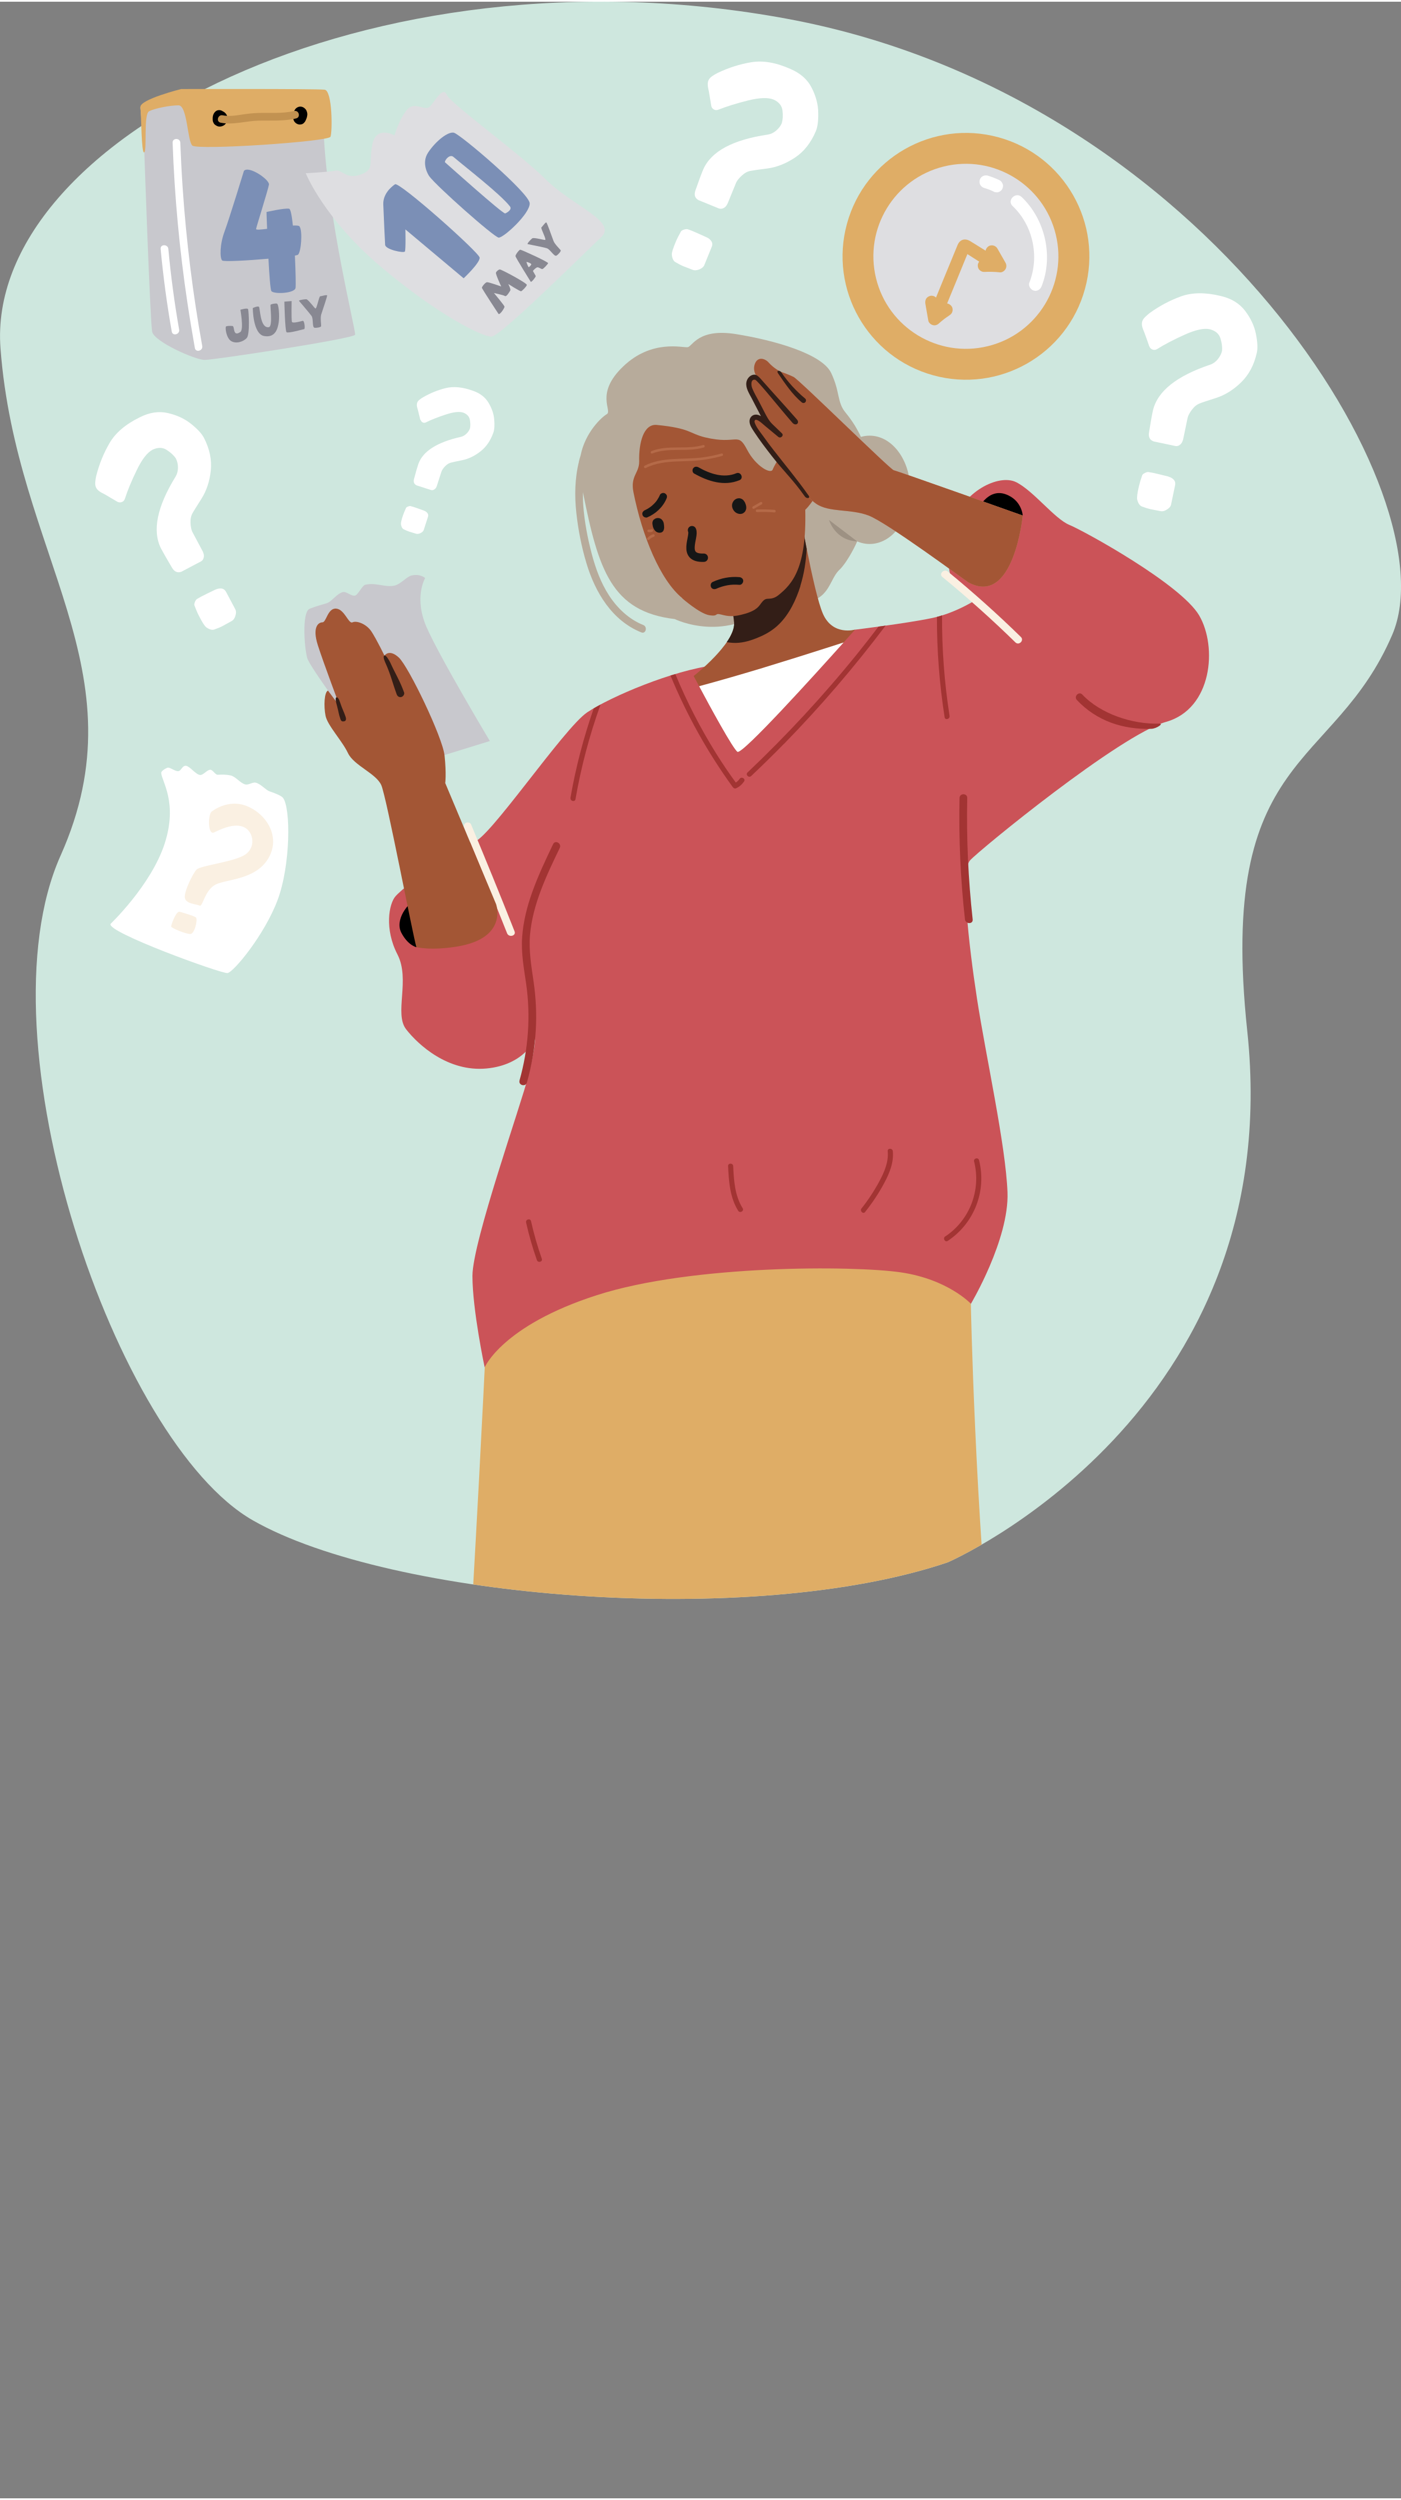 <?xml version="1.0" encoding="UTF-8"?><svg xmlns="http://www.w3.org/2000/svg" xmlns:xlink="http://www.w3.org/1999/xlink" id="Page_10682f591b6a0b9" data-name="Page 10" viewBox="0 0 167.37 298.25" aria-hidden="true" width="167px" height="298px">
  <rect x="0" y="0" width="167.37" height="298.25" fill="#808080" stroke="none"/>
  <defs><linearGradient class="cerosgradient" data-cerosgradient="true" id="CerosGradient_id0a3861f1e" gradientUnits="userSpaceOnUse" x1="50%" y1="100%" x2="50%" y2="0%"><stop offset="0%" stop-color="#d1d1d1"/><stop offset="100%" stop-color="#d1d1d1"/></linearGradient><linearGradient/>
    <style>
      .cls-1-682f591b6a0b9, .cls-2-682f591b6a0b9{
        fill: none;
      }

      .cls-3-682f591b6a0b9{
        fill: #323232;
      }

      .cls-4-682f591b6a0b9{
        fill: #9d9183;
      }

      .cls-5-682f591b6a0b9{
        fill: #cb805e;
        opacity: .46;
      }

      .cls-6-682f591b6a0b9{
        fill: #c29251;
      }

      .cls-7-682f591b6a0b9{
        fill: #dfad66;
      }

      .cls-8-682f591b6a0b9{
        fill: #888892;
      }

      .cls-9-682f591b6a0b9{
        fill: #7b8fb6;
      }

      .cls-10-682f591b6a0b9{
        fill: #a35635;
      }

      .cls-2-682f591b6a0b9{
        stroke: #161616;
        stroke-linecap: round;
        stroke-linejoin: round;
      }

      .cls-11-682f591b6a0b9{
        fill: #faf0e2;
      }

      .cls-12-682f591b6a0b9{
        fill: #c8c8cd;
      }

      .cls-13-682f591b6a0b9{
        fill: #ce8c74;
      }

      .cls-14-682f591b6a0b9{
        fill: #b7ab9b;
      }

      .cls-15-682f591b6a0b9{
        fill: #fff;
      }

      .cls-16-682f591b6a0b9{
        fill: #7f7981;
      }

      .cls-17-682f591b6a0b9{
        fill: #331e17;
      }

      .cls-18-682f591b6a0b9{
        fill: #cee7de;
      }

      .cls-19-682f591b6a0b9{
        clip-path: url(#clippath682f591b6a0b9);
      }

      .cls-20-682f591b6a0b9{
        fill: #161616;
      }

      .cls-21-682f591b6a0b9{
        fill: #a23433;
      }

      .cls-22-682f591b6a0b9{
        fill: #cb5358;
      }

      .cls-23-682f591b6a0b9{
        fill: #dedee1;
      }
    </style>
    <clipPath id="clippath682f591b6a0b9">
      <path class="cls-1-682f591b6a0b9" d="M113.26,186.42s40.62-17.62,35.74-63.5c-3.57-33.55,10.3-30.91,17.33-47.31,7.03-16.39-22.01-64.17-72.13-73.54C44.08-7.29-1.82,16.6.06,41.42c1.87,24.82,17.02,38.56,7.18,60.58-9.84,22.01,6.57,70.06,22.97,79.42,16.39,9.37,59.64,12.96,83.06,5Z"/>
    </clipPath>
  </defs>
  <g>
    <path class="cls-8-682f591b6a0b9" d="M35.73,35.75s1.24,1.44,1.49,1.79c.24.35.05,1.37.36,1.41.31.03.75-.07.78-.18.03-.1-.12-1.03.02-1.43.21-.61.7-2.1.7-2.24s-.69.09-.83.09-.4,1.48-.56,1.46c-.12-.02-.87-1.11-1.11-1.11s-.95.11-.85.21Z"/>
    <path class="cls-18-682f591b6a0b9" d="M113.26,186.42s40.62-17.62,35.74-63.5c-3.57-33.55,10.3-30.91,17.33-47.31,7.03-16.39-22.01-64.17-72.13-73.54C44.08-7.29-1.82,16.6.06,41.42c1.87,24.82,17.02,38.56,7.18,60.58-9.84,22.01,6.57,70.06,22.97,79.42,16.39,9.37,59.64,12.96,83.06,5Z"/>
    <g>
      <path class="cls-12-682f591b6a0b9" d="M17.24,18s.7,20.26.94,21.43,5.11,3.36,6.28,3.36,17.84-2.54,17.96-3.01c.12-.47-3.28-13.82-3.75-24.12,0,0-15.46-3.86-17.68-3.86s-4.22.82-4.22.82l.47,5.39Z"/>
      <path class="cls-7-682f591b6a0b9" d="M21.69,10.43s16.15-.04,17.09.08.94,5.04.7,5.62c-.23.59-15.93,1.64-16.51,1.05-.59-.59-.59-4.8-1.64-4.8s-2.81.35-3.51.7c-.7.35-.23,4.68-.59,4.92-.35.23-.34-4.45-.46-5.39-.12-.94,4.92-2.19,4.92-2.19Z"/>
      <path class="cls-15-682f591b6a0b9" d="M24.16,41.13c-1.13-6.25-1.91-12.56-2.34-18.9-.12-1.79-.21-3.59-.28-5.39-.02-.59-.94-.59-.92,0,.23,6.4.82,12.79,1.77,19.13.27,1.8.57,3.6.89,5.4.1.58.99.33.88-.24Z"/>
      <path class="cls-15-682f591b6a0b9" d="M21.4,39.17c-.56-3.19-.99-6.41-1.29-9.64-.05-.58-.97-.59-.92,0,.31,3.31.75,6.61,1.33,9.88.1.58.99.33.88-.24Z"/>
      <path d="M27.18,13.96c.02-.33-.19-.67-.49-.83-.02-.01-.04-.02-.06-.03-.13-.09-.28-.15-.43-.15-.37-.02-.64.28-.74.61-.03.09-.04.19-.05.29,0,.02,0,.03,0,.05,0,.02,0,.03,0,.05,0,.05,0,.11,0,.16,0,.09.02.18.05.26.05.12.1.22.2.31.06.05.13.09.2.13.06.03.11.06.18.08.3.08.66-.03.87-.26.05-.05.1-.12.13-.18.02-.03.03-.06.04-.09.06-.12.09-.25.1-.39Z"/>
      <path d="M36.62,13.03c-.12-.28-.44-.51-.75-.5-.19,0-.36.08-.5.2-.11.1-.18.23-.23.36-.02.04-.03.09-.04.14,0,.02-.02.04-.02.06-.07.32-.11.65.04.95.14.26.45.46.75.43.12-.01.21-.03.31-.09.1-.06.17-.14.24-.23.08-.11.13-.25.18-.37.06-.14.09-.29.11-.44.02-.18-.02-.34-.09-.5Z"/>
      <path class="cls-6-682f591b6a0b9" d="M35.14,13.05c-1.41.34-2.86.2-4.3.24-.71.02-1.4.11-2.11.22-.7.11-1.42.2-2.13.06-.58-.12-.82.77-.24.88,1.49.3,2.98-.2,4.48-.24,1.52-.04,3.05.09,4.54-.27.57-.14.33-1.02-.24-.88Z"/>
      <path class="cls-9-682f591b6a0b9" d="M35.8,26.85c-.09-.11-.39-.13-.81-.11-.12-1.15-.27-1.98-.45-2.01-.58-.1-2.7.39-2.7.39,0,.08.02.9.07,2.01-.76.1-1.32.15-1.32.02s1.45-4.73,1.54-5.3c.1-.58-2.41-2.31-2.99-1.64,0,0-1.74,5.69-2.31,7.23-.58,1.54-.58,3.18-.29,3.47.17.17,3.06.01,5.53-.21.1,1.95.23,3.7.35,3.87.29.39,2.8.29,2.89-.39.04-.28.01-1.98-.08-3.85.19-.04.32-.07.36-.1.39-.29.58-2.89.19-3.38Z"/>
      <path class="cls-8-682f591b6a0b9" d="M28.72,36.8s.42,2.35,0,2.65c-.94.66-.66-.68-.94-.71s-.63-.02-.77.05c-.14.07,0,1.36.59,1.74.59.38,1.48.09,1.88-.36.4-.45.23-3.22.16-3.43s-.92.06-.92.06Z"/>
      <path class="cls-8-682f591b6a0b9" d="M30.2,36.6s0,3.1,1.36,3.34c1.36.24,1.64-.94,1.74-1.67s.01-2.17-.23-2.21c-.24-.03-.64.06-.74.13-.1.07.3,2.61-.22,2.69-1.05.16-1.03-2.29-1.17-2.43-.14-.14-.73.14-.73.14Z"/>
      <path class="cls-8-682f591b6a0b9" d="M33.97,35.84s.08,3.47.26,3.64,1.98-.35,2.11-.37c.13-.02.04-1.04-.18-.99-.22.06-1.24.35-1.29.11-.07-.38-.03-2.47-.03-2.47l-.87.07Z"/>
      <path class="cls-8-682f591b6a0b9" d="M35.73,35.75s1.24,1.44,1.49,1.79c.24.35.05,1.37.36,1.41.31.03.75-.07.78-.18.03-.1-.12-1.03.02-1.43.21-.61.7-2.1.7-2.24s-.69.09-.83.09-.4,1.48-.56,1.46c-.12-.02-.87-1.11-1.11-1.11s-.95.11-.85.21Z"/>
    </g>
    <path class="cls-15-682f591b6a0b9" d="M84.97,12.42l-.18-1.07c-.08-.52-.15-.86-.19-1.03-.08-.37-.07-.68.04-.93.08-.18.22-.34.43-.49.21-.15.44-.28.66-.39,1.29-.62,2.63-1.05,4.02-1.28,1.39-.23,2.95.03,4.67.8,1.2.51,2.05,1.26,2.55,2.26.51,1,.77,1.99.78,2.97.02.98-.08,1.73-.3,2.24-.59,1.37-1.41,2.42-2.49,3.13s-2.16,1.14-3.28,1.29c-1.11.14-1.79.24-2.02.29-.36.06-.71.25-1.05.57-.35.32-.57.6-.68.86l-.91,2.23c-.13.37-.3.62-.52.75-.22.13-.43.15-.64.07l-2.42-.99c-.44-.25-.55-.64-.35-1.19.43-1.23.74-2.06.93-2.49.95-2.15,3.52-3.53,7.72-4.15.36-.06.69-.22.99-.48.31-.26.53-.56.67-.89.12-.43.15-.93.08-1.5-.07-.57-.42-1.01-1.04-1.3-.66-.28-1.69-.25-3.09.1-1.4.35-2.57.72-3.51,1.09-.18.07-.35.08-.5.01-.2-.09-.33-.25-.38-.48ZM84.43,28.15c.23.1.41.25.55.46.14.21.15.44.04.69l-.89,2.19c-.09.2-.29.37-.59.49-.31.12-.58.14-.81.04l-1.12-.43c-.28-.12-.59-.28-.92-.48-.24-.13-.39-.44-.43-.9-.02-.25.15-.76.48-1.55.15-.36.35-.75.6-1.19.04-.1.17-.18.38-.25.21-.06.36-.07.46-.03.29.09.7.26,1.23.5.53.24.87.39,1.02.46Z"/>
    <path class="cls-15-682f591b6a0b9" d="M50.22,49.97l-.18-.72c-.08-.35-.14-.58-.18-.7-.08-.25-.08-.46-.02-.64.04-.13.13-.25.27-.36.14-.11.28-.21.44-.3.85-.49,1.75-.86,2.69-1.09.94-.23,2.02-.13,3.24.31.85.29,1.47.76,1.87,1.42.4.66.63,1.33.69,2,.06.67.03,1.19-.09,1.55-.33.97-.85,1.73-1.55,2.28-.7.55-1.43.9-2.18,1.05-.76.15-1.21.25-1.37.3-.24.06-.47.21-.69.44-.22.24-.36.44-.42.62l-.51,1.58c-.07.26-.17.44-.32.54-.15.1-.29.13-.43.08l-1.71-.55c-.31-.15-.41-.41-.3-.8.23-.86.4-1.45.51-1.76.54-1.52,2.24-2.6,5.09-3.24.24-.06.46-.18.66-.38.2-.19.34-.41.42-.64.06-.3.05-.65-.02-1.03-.08-.39-.34-.67-.78-.84-.47-.16-1.17-.08-2.11.23-.94.31-1.73.62-2.35.93-.12.06-.24.07-.34.03-.14-.05-.24-.15-.29-.31ZM50.66,60.8c.16.06.3.15.4.29.1.14.13.29.06.47l-.5,1.55c-.05.14-.18.27-.38.37-.21.1-.39.12-.55.07l-.79-.24c-.2-.07-.42-.16-.66-.28-.17-.08-.29-.28-.34-.6-.02-.17.06-.53.25-1.09.09-.25.2-.53.35-.85.02-.07.11-.13.25-.19.14-.05.24-.07.32-.04.2.05.49.14.87.28.38.14.62.23.72.26Z"/>
    <path class="cls-15-682f591b6a0b9" d="M14.01,59.73l-.93-.55c-.45-.27-.75-.44-.91-.51-.34-.17-.57-.38-.69-.63-.09-.17-.12-.39-.1-.65.02-.26.06-.51.12-.76.35-1.39.88-2.69,1.59-3.91.71-1.22,1.91-2.24,3.6-3.07,1.16-.59,2.28-.76,3.37-.51,1.09.25,2.02.69,2.78,1.3.77.62,1.27,1.17,1.53,1.67.68,1.33.95,2.64.81,3.92s-.51,2.39-1.11,3.34c-.6.95-.96,1.52-1.07,1.73-.18.31-.26.7-.24,1.17.02.47.1.83.22,1.07l1.13,2.12c.2.33.28.63.24.88-.04.25-.16.43-.36.53l-2.31,1.22c-.47.18-.85.01-1.14-.49-.66-1.12-1.1-1.89-1.32-2.31-1.04-2.11-.46-4.97,1.77-8.58.18-.31.27-.67.27-1.07,0-.4-.09-.76-.25-1.08-.25-.37-.62-.71-1.1-1.02-.48-.31-1.04-.32-1.67-.03-.64.33-1.27,1.14-1.9,2.44-.63,1.3-1.1,2.43-1.41,3.4-.06.19-.16.32-.31.39-.2.1-.4.1-.61-.01ZM25.75,70.23c.22-.11.46-.15.7-.13.25.03.43.17.56.41l1.11,2.09c.1.2.1.45,0,.77-.1.32-.26.53-.49.64l-1.05.58c-.27.14-.59.27-.96.4-.26.1-.58.02-.97-.25-.2-.15-.49-.6-.88-1.37-.18-.34-.35-.75-.53-1.22-.05-.1-.03-.25.05-.45.08-.2.18-.32.28-.37.26-.16.65-.37,1.17-.62.52-.25.86-.42,1.01-.49Z"/>
    <path class="cls-15-682f591b6a0b9" d="M137.3,41.17l-.36-1.02c-.17-.49-.3-.82-.37-.98-.15-.35-.19-.65-.13-.92.04-.19.16-.38.34-.56.18-.18.38-.35.58-.51,1.16-.84,2.4-1.5,3.73-1.98,1.33-.48,2.91-.49,4.73-.05,1.27.29,2.24.88,2.92,1.77.68.89,1.11,1.82,1.3,2.78.19.97.23,1.72.1,2.26-.33,1.46-.96,2.63-1.89,3.53-.93.9-1.92,1.51-2.99,1.85-1.07.34-1.71.55-1.93.65-.34.12-.65.37-.93.74-.28.38-.46.7-.52.97l-.49,2.36c-.06.38-.19.66-.38.83-.19.17-.4.23-.62.18l-2.56-.54c-.47-.16-.66-.53-.56-1.1.21-1.29.36-2.16.47-2.62.55-2.29,2.83-4.11,6.86-5.46.34-.12.64-.34.89-.65.25-.31.42-.64.5-.99.04-.44-.02-.94-.19-1.49-.17-.55-.59-.91-1.26-1.09-.7-.16-1.71.06-3.02.65-1.31.59-2.4,1.16-3.26,1.7-.17.1-.33.14-.49.1-.22-.05-.37-.18-.46-.4ZM139.59,56.74c.24.06.45.17.62.35.17.18.23.41.17.68l-.48,2.31c-.05.22-.21.41-.5.59-.28.18-.54.24-.79.18l-1.18-.23c-.3-.07-.63-.17-.99-.31-.26-.09-.46-.36-.58-.81-.06-.24,0-.78.2-1.61.09-.38.21-.8.38-1.28.02-.11.13-.21.33-.31.19-.1.34-.13.45-.11.3.04.74.13,1.3.27.56.14.93.23,1.09.27Z"/>
    <path class="cls-1-682f591b6a0b9" d="M148.15,68.19l-.69-.4c-.33-.2-.55-.32-.67-.38-.25-.13-.42-.28-.51-.46-.06-.13-.09-.29-.07-.48.02-.19.05-.38.09-.56.26-1.02.65-1.98,1.17-2.88.53-.9,1.41-1.65,2.65-2.26.85-.43,1.68-.56,2.48-.38.8.19,1.49.51,2.05.96.56.46.94.86,1.12,1.23.5.98.7,1.94.6,2.88-.1.94-.37,1.76-.82,2.46-.45.7-.71,1.12-.79,1.28-.13.23-.19.52-.18.86.02.35.07.61.16.79l.83,1.56c.15.25.21.46.18.65-.03.19-.12.32-.26.39l-1.7.9c-.34.13-.62,0-.84-.36-.49-.82-.81-1.39-.97-1.7-.77-1.55-.34-3.66,1.3-6.32.13-.23.2-.49.2-.79,0-.3-.06-.56-.18-.8-.18-.27-.46-.52-.81-.75-.36-.23-.77-.24-1.23-.02-.47.24-.94.84-1.4,1.79-.46.96-.81,1.79-1.04,2.5-.04.14-.12.23-.23.29-.15.07-.3.07-.45,0ZM156.8,75.92c.16-.08.34-.11.52-.09.18.02.32.12.41.3l.82,1.54c.07.15.07.33,0,.57-.08.23-.19.39-.36.47l-.78.43c-.2.1-.44.2-.71.29-.19.07-.43.01-.71-.19-.15-.11-.36-.44-.65-1.01-.13-.25-.26-.55-.39-.9-.04-.07-.02-.18.04-.33.06-.15.13-.24.2-.27.19-.12.48-.27.86-.46.39-.19.63-.31.74-.36Z"/>
    <g>
      <path class="cls-15-682f591b6a0b9" d="M13.2,110.17s4.83-4.6,6.46-9.56c1.62-4.97-.37-7.51-.4-8.49,0-.15.26-.41.74-.61.26-.11.91.45,1.3.41.37-.04.47-.7.93-.64.46.07,1.13,1.01,1.64,1.09.41.07.81-.59,1.25-.62.29-.02.6.62.89.6.52-.03,1.03-.03,1.54.08.62.14,1.16.93,1.74,1.07.43.11.88-.31,1.28-.2.63.17,1.17.88,1.66,1.04.83.28,1.4.55,1.57.76.95,1.19.92,8.06-.64,12.22-1.56,4.16-5.26,8.62-5.98,8.72-.71.1-14.61-4.94-13.96-5.88Z"/>
      <path class="cls-11-682f591b6a0b9" d="M25.25,96.78s1.96-1.65,4.31-.66c2.35.99,4.01,3.72,2.47,6.26-1.55,2.54-4.94,2.42-6.26,3.08-1.32.66-1.54,2.7-1.92,2.52-.37-.18-1.67-.2-1.77-.94-.1-.74.96-2.91,1.41-3.37.46-.47,4.18-.87,5.65-1.69,1.47-.82,1.2-2.79.03-3.36-1.18-.57-2.89.28-3.6.62-.71.35-.76-1.9-.33-2.46Z"/>
      <path class="cls-11-682f591b6a0b9" d="M21.44,108.71s1.7.47,1.96.68c.26.21-.14,1.94-.64,1.98-.5.04-2.27-.7-2.31-.88-.03-.18.58-1.85.98-1.77Z"/>
    </g>
    <g>
      <path class="cls-23-682f591b6a0b9" d="M36.53,20.5s2.19,5.46,9.06,11.24c6.87,5.78,12.02,8.27,13.11,8.27s11.09-9.99,13.11-11.87c2.03-1.87-3.43-3.75-6.56-6.87-3.12-3.12-11.4-9.06-11.87-10.15-.47-1.09-1.41.78-2.03,1.41-.62.62-1.87-.78-2.81.47s-1.41,2.97-1.41,2.97c0,0-2.19-1.25-2.65,1.09s.31,2.97-1.41,3.59c-1.72.62-2.19-.62-2.97-.47-.78.16-3.59.31-3.59.31Z"/>
      <path class="cls-9-682f591b6a0b9" d="M46.01,29.06c-.02-.17-.17-3.59-.22-4.83s.9-2.08,1.4-2.42c.51-.34,10.05,8.14,10.11,8.76.06.62-1.91,2.47-1.91,2.47l-6.96-5.84s.06,2.42-.06,2.64-2.3-.22-2.36-.79Z"/>
      <path class="cls-9-682f591b6a0b9" d="M54.24,15.65c-.73-.17-2.19,1.01-3.09,2.36-.9,1.35.11,2.81.11,2.81.84,1.18,7.75,7.3,8.31,7.36.56.06,3.76-2.86,3.71-4.1-.06-1.24-8.31-8.26-9.04-8.42ZM60.35,25.29c-.27.09-7.2-6.12-7.2-6.12,0-.31.6-.99,1.02-.63,1.32,1.13,5.6,4.43,6.75,5.91.31.4-.41.79-.57.84Z"/>
      <path class="cls-8-682f591b6a0b9" d="M62.16,29.62c-.14,0-.6.62-.58.78.02.16,1.82,3.05,1.82,3.05.08.12.6-.56.6-.66s-.36-.59-.32-.65c.04-.06.35-.39.52-.41.16-.02.45.21.58.21s.64-.56.7-.7c.06-.14-3.17-1.61-3.31-1.61ZM63.18,31.71c-.08.04-.29-.6-.29-.6.04-.08.58.16.58.25s-.21.31-.29.35Z"/>
      <path class="cls-8-682f591b6a0b9" d="M63.04,28.96s1.87.36,2.28.49c.41.12.89,1.05,1.16.88s.54-.52.51-.62c-.04-.1-.73-.74-.87-1.14-.21-.6-.75-2.08-.84-2.19-.09-.11-.49.5-.6.58-.11.09.6,1.41.46,1.49-.1.06-1.37-.33-1.56-.18-.19.15-.68.67-.53.69Z"/>
      <path class="cls-8-682f591b6a0b9" d="M59.55,37.29s-1.98-3-1.98-3.12.39-.63.6-.66,1.71.51,1.71.51c0,0-.69-1.47-.63-1.65s.3-.36.45-.39,3.3,1.65,3.24,1.86-.57.72-.69.75-1.53-.87-1.53-.87c0,0,.33.63.24.78-.09.15-.45.78-.63.66s-1.32-.36-1.32-.36c0,0,1.23,1.47,1.26,1.62.03.15-.57,1.05-.72.87Z"/>
    </g>
    <g>
      <circle class="cls-7-682f591b6a0b9" cx="115.39" cy="30.41" r="14.74" transform="translate(55.51 133.63) rotate(-74.64)"/>
      <circle class="cls-23-682f591b6a0b9" cx="115.39" cy="30.41" r="11.05" transform="translate(-3.92 28.22) rotate(-13.71)"/>
      <path class="cls-7-682f591b6a0b9" d="M120.14,31.21c-.33-.58-.66-1.16-.99-1.73-.09-.17-.27-.3-.46-.35-.18-.05-.43-.03-.59.08-.19.13-.32.32-.36.53-.61-.38-1.21-.76-1.82-1.13-.63-.39-1.25-.22-1.53.47-.23.56-.46,1.12-.69,1.68-.63,1.53-1.26,3.05-1.88,4.58-.05-.04-.09-.08-.14-.11-.16-.1-.41-.14-.59-.08-.18.06-.36.17-.46.35-.1.19-.11.38-.08.59l.35,2.01c.04.25.3.47.53.53.27.08.54-.01.74-.2.2-.18.4-.35.61-.51.21-.16.43-.31.65-.46.17-.11.3-.26.35-.46.05-.18.03-.43-.08-.59-.12-.19-.33-.32-.55-.37.33-.79.65-1.59.98-2.38.29-.7.57-1.4.86-2.1.13-.33.27-.65.4-.98.06-.14.12-.28.18-.43.33.21.65.42.97.62l.44.28c-.1.13-.18.31-.17.47,0,.2.07.4.22.54.14.13.34.23.54.22.63-.03,1.26-.02,1.89.05.26.03.54-.17.66-.38.14-.24.14-.53,0-.77Z"/>
      <path class="cls-15-682f591b6a0b9" d="M122.05,23.33c-.71-.68-1.8.4-1.08,1.08,2.45,2.32,3.23,6.03,2,9.16-.15.38.17.84.53.94.43.12.79-.15.94-.53,1.42-3.61.41-7.99-2.39-10.65Z"/>
      <path class="cls-15-682f591b6a0b9" d="M119.79,21.8c-.06-.18-.17-.37-.35-.46-.47-.23-.96-.42-1.46-.57-.19-.05-.42-.02-.59.08-.16.09-.31.27-.35.46-.04.2-.03.42.08.59.11.17.26.29.46.35.28.08.55.18.82.29.09.04.19.08.28.13.09.06.18.09.28.09.1.02.2.02.3-.01.18-.05.37-.19.46-.35.09-.18.14-.39.08-.59Z"/>
    </g>
  </g>
  <ellipse class="cls-14-682f591b6a0b9" cx="103.89" cy="58.31" rx="4.85" ry="6.47"/>
  <g class="cls-19-682f591b6a0b9">
    <g>
      <g>
        <path class="cls-16-682f591b6a0b9" d="M51.48,296.9c0,.75,1.37,1.35,38.76,1.35,38.76,0,37.26-.61,37.26-1.35,0-.75.15-1.35-37.26-1.35-36.02,0-38.76.61-38.76,1.35Z"/>
        <g>
          <path class="cls-13-682f591b6a0b9" d="M85.61,222.37s-3.82,53.51-4.32,56.17c-.5,2.66,1,18.11.17,18.45-.83.33-26.65.66-28.48,0-1.83-.66-1.5-2.33-1-3.49.5-1.16,6.72-2.02,8.64-3.16,3.69-2.19,7.73-5.67,9.97-7.92.98-.99-1.27-38.61-1.44-42.43s16.45-17.61,16.45-17.61Z"/>
          <path class="cls-22-682f591b6a0b9" d="M51.98,293.49c.5-1.16,6.72-2.02,8.64-3.16,1.96-1.16,4.01-2.68,5.84-4.19.28.05.55.13.81.25.65.31,1.03.77,1.32,1.41.59,1.28,1.18,2.96,2.89,2.77.77-.08,1.51-.33,2.23-.57.82-.28,1.66-.5,2.48-.78,1.78-.6,3.49-1.35,5.23-2.05.23,4.75.49,9.63.03,9.81-.83.33-26.65.66-28.48,0-1.83-.66-1.5-2.33-1-3.49Z"/>
          <path class="cls-3-682f591b6a0b9" d="M59.6,295.94c6.86,0,13.45-.62,13.45-.62,0,0,.89-1.96,2.32-2.49,1.08-.41,4.63-.97,6.27-1.21.12,2.95.14,5.24-.18,5.37-.83.33-26.65.66-28.48,0-.82-.3-1.2-.79-1.33-1.35,1.56.15,4.15.31,7.95.31Z"/>
        </g>
        <g>
          <path class="cls-13-682f591b6a0b9" d="M100.84,222.37s3.82,53.51,4.32,56.17c.5,2.66-1,18.11-.17,18.45.83.33,19.44.66,21.26,0,1.83-.66,1.5-2.33,1-3.49-.5-1.16-2.82-1.99-4.31-3.66-1.07-1.19-4.92-4.99-7.17-7.44-.9-.98,1.35-38.59,1.52-42.42s-16.45-17.61-16.45-17.61Z"/>
          <path class="cls-22-682f591b6a0b9" d="M107.05,288.77c.77.26,1.52.56,2.29.82.73.25,1.68.5,2.36.02.7-.49.88-1.44,1.42-2.07,1.04-1.23,2.54-1.71,4.11-1.7.77,0,1.49.14,2.19.37,1.53,1.56,2.94,2.99,3.52,3.63,1.5,1.66,3.81,2.49,4.31,3.66.5,1.16.83,2.83-1,3.49-1.83.66-20.43.33-21.26,0-.44-.17-.23-4.52,0-8.99.68.28,1.37.54,2.07.77Z"/>
          <path class="cls-3-682f591b6a0b9" d="M104.99,296.98c-.31-.13-.3-2.41-.18-5.34.88.09,2.45.28,2.96.47.71.27,1.51,2.94,1.78,3.03.27.09,2.14.53,10.42.62,3.99.04,5.12-.12,7.65-.3-.09.63-.47,1.2-1.36,1.52-1.83.66-20.43.33-21.26,0Z"/>
          <path class="cls-21-682f591b6a0b9" d="M116.9,290.74c2.72-.28,5.46-.24,8.17.12.25.03.46.19.46.46,0,.22-.21.49-.46.46-2.71-.36-5.45-.39-8.17-.12-.59.06-.58-.86,0-.92Z"/>
        </g>
        <g>
          <path class="cls-7-682f591b6a0b9" d="M57.91,163.15c2.69-14.6,32.93-17.54,45.59-15.48,12.66,2.06,12.48,7.88,12.48,7.88,0,0,.5,24.89,2.71,45.78,2.22,20.9,9.66,66.65,9.66,66.65,0,0-3.65,2.83-12.44,3.34-8.79.51-12.85-.68-17.92-1.52-5.07-.85-8.45,2.37-17.58,2.54-9.13.17-23.66.51-30.34-5.33,3.75-18.42,7.84-103.86,7.84-103.86Z"/>
          <path class="cls-6-682f591b6a0b9" d="M114.2,190.68c.67,9.43,1.29,18.87,1.84,28.31.55,9.44,1.04,18.88,1.46,28.33.24,5.33.46,10.67.66,16,.02.59-.9.59-.92,0-.36-9.45-.77-18.89-1.25-28.34-.48-9.44-1.02-18.88-1.63-28.32-.34-5.33-.7-10.65-1.08-15.98-.04-.59.88-.59.92,0Z"/>
          <path class="cls-6-682f591b6a0b9" d="M85.95,223.97c.05-4.14.12-8.28.23-12.42.02-.59.93-.59.92,0-.2,7.36-.29,14.73-.28,22.1.01,7.34.12,14.68.34,22.02.12,4.14.28,8.28.46,12.41.03.59-.89.59-.92,0-.33-7.36-.56-14.72-.69-22.09-.13-7.34-.15-14.68-.07-22.02Z"/>
          <path class="cls-6-682f591b6a0b9" d="M95.69,244.96c.56,6.01,1.12,12.01,1.68,18.02.16,1.7.32,3.4.47,5.09.05.59-.86.58-.92,0-.56-6.01-1.12-12.01-1.68-18.02-.16-1.7-.32-3.4-.47-5.09-.05-.59.86-.58.92,0Z"/>
        </g>
        <g>
          <path class="cls-22-682f591b6a0b9" d="M113.7,69.06s-1.04-2.6.1-6.56c1.14-3.96,5.52-6.14,7.6-5.1s4.58,4.37,6.35,5.1c1.77.73,13.32,7.08,15.51,10.82,2.19,3.75,1.56,11.15-3.95,12.71-5.52,1.56-22.28,15.29-23.42,16.54-1.14,1.25-.21,9.78.83,16.55,1.04,6.77,3.43,17.49,3.64,23.11.21,5.62-4.37,13.32-4.37,13.32,0,0-2.71-2.91-8.33-3.75-5.62-.83-24.98-.94-36.33,2.71-11.35,3.64-13.43,8.64-13.43,8.64,0,0-1.46-6.87-1.46-10.93,0-4.06,5.83-20.5,6.66-23.84s.83-4.48.83-4.48c0,0-1.25,3.12-5.83,3.54-4.58.42-8.12-2.81-9.58-4.68-1.46-1.87.52-5.93-1.04-8.95-1.56-3.02-1.04-6.04-.21-6.97.83-.94,7.6-6.45,9.26-6.45s10.82-13.64,13.64-15.51c2.81-1.87,10.2-5,15.2-5.62,5-.62,16.76-4.24,16.76-4.24,0,0,6.14-.75,9.16-1.38,3.02-.62,5.62-2.39,5.62-2.39l-3.23-2.19Z"/>
          <path class="cls-21-682f591b6a0b9" d="M129.3,82.77c2.19,2.32,6,3.57,9.19,3.47.59-.02-.34.6-.93.62-3.42.11-6.57-.95-8.91-3.44-.4-.43.24-1.08.65-.65Z"/>
          <path class="cls-21-682f591b6a0b9" d="M62.06,128.88c1.06-3.74,1.35-7.68.8-11.53-.27-1.88-.62-3.72-.48-5.62.13-1.83.58-3.62,1.2-5.35.7-1.97,1.6-3.86,2.5-5.75.26-.53,1.05-.07.79.46-1.57,3.27-3.22,6.69-3.55,10.36-.17,1.92.16,3.76.43,5.65.27,1.89.37,3.79.26,5.69-.12,2.14-.48,4.26-1.06,6.32-.16.57-1.05.33-.88-.24Z"/>
          <path class="cls-21-682f591b6a0b9" d="M114.63,95.12c.01-.59.93-.59.92,0-.1,4.85.12,9.7.65,14.51.07.59-.85.58-.92,0-.54-4.82-.75-9.67-.65-14.51Z"/>
          <path class="cls-11-682f591b6a0b9" d="M55.64,98.1c.19-.11.53-.06.63.17,1.77,4.24,3.51,8.5,5.2,12.78.22.55-.67.78-.89.24-1.67-4.2-3.37-8.39-5.11-12.56-.1-.23-.06-.49.17-.63Z"/>
          <path class="cls-21-682f591b6a0b9" d="M68.15,95.1c.63-3.63,1.57-7.21,2.78-10.68.25-.15.52-.3.81-.45-1.32,3.67-2.32,7.45-2.99,11.3-.07.39-.66.22-.59-.16Z"/>
          <path class="cls-21-682f591b6a0b9" d="M112.85,85.49c-.62-3.97-.93-7.98-.92-12,.21-.05.41-.11.61-.18-.02,4.02.28,8.04.9,12.01.06.38-.53.55-.59.16Z"/>
          <path class="cls-21-682f591b6a0b9" d="M112.93,147.5c2.92-1.94,4.3-5.55,3.44-8.95-.1-.38.49-.54.59-.16.93,3.68-.57,7.54-3.73,9.64-.33.22-.64-.31-.31-.53Z"/>
          <path class="cls-21-682f591b6a0b9" d="M102.92,144.16c.8-1.01,1.51-2.09,2.12-3.22.6-1.12,1.13-2.32,1.01-3.62-.04-.39.57-.39.61,0,.13,1.35-.4,2.64-1.03,3.81-.65,1.22-1.42,2.37-2.28,3.45-.24.31-.67-.13-.43-.43Z"/>
          <path class="cls-21-682f591b6a0b9" d="M87.59,139.1c.08,1.72.19,3.53,1.13,5.03.21.33-.32.64-.53.31-1-1.59-1.12-3.51-1.21-5.34-.02-.39.59-.39.61,0Z"/>
          <path class="cls-21-682f591b6a0b9" d="M63.44,145.68c.34,1.52.77,3.02,1.29,4.49.13.37-.46.53-.59.16-.52-1.47-.95-2.97-1.29-4.49-.09-.38.5-.55.59-.16Z"/>
          <path class="cls-21-682f591b6a0b9" d="M93.66,88.65c-1.28,1.31-2.59,2.59-3.92,3.85-.29.27-.72-.16-.43-.43,4.67-4.43,9.05-9.16,13.1-14.17.86-1.07,1.71-2.16,2.54-3.25.27-.04.56-.08.85-.12-3.74,4.96-7.79,9.68-12.13,14.12Z"/>
          <path class="cls-21-682f591b6a0b9" d="M80.68,80.32c1.36,3.29,2.99,6.46,4.87,9.48.74,1.19,1.53,2.35,2.35,3.48.18-.11.33-.26.46-.44.22-.32.75-.02.53.31-.24.35-.54.62-.92.8-.16.08-.31.03-.42-.11-3-4.13-5.5-8.62-7.45-13.34.2-.06.39-.12.59-.18Z"/>
        </g>
        <g>
          <path class="cls-14-682f591b6a0b9" d="M69.15,54.96c.06-.25.13-.5.21-.75.56-2.82,2.57-4.62,3.12-4.93.73-.42-1.46-2.45,1.98-5.72,3.43-3.28,7.13-2.19,7.7-2.29.57-.1,1.25-2.29,5.78-1.56,4.53.73,10.25,2.34,11.35,4.63,1.09,2.29.68,3.48,1.72,4.74,6.4,7.75.83,17.33-.73,18.79-1.56,1.46-.95,4.92-7.7,3.8-5.72,5.2-11.97,2.08-11.97,2.08-7.54-.89-9.12-5.86-10.97-15.16,0,.53,0,1.06.04,1.58.14,1.96.52,3.92,1.02,5.82.46,1.73,1.08,3.43,2.06,4.94.99,1.52,2.38,2.85,4.09,3.53.54.22.3,1.11-.24.88-3.5-1.41-5.51-4.79-6.55-8.26-.59-1.96-.99-4.01-1.21-6.04-.22-2.02-.18-4.1.31-6.08Z"/>
          <path class="cls-10-682f591b6a0b9" d="M85.21,63.54s2.42,8.51,2.5,10.69c.09,2.46-4.84,6.32-4.84,6.32,0,0,4.53,8.59,5.23,9.06s14.05-14.6,14.05-14.6c0,0-2.65.78-3.83-1.87-1.17-2.65-2.97-13.35-2.97-13.35l-10.15,3.75Z"/>
          <path class="cls-15-682f591b6a0b9" d="M91.26,79.54c2.66-.81,5.3-1.64,7.95-2.49.53-.17,1.05-.34,1.58-.51-3.42,3.82-12.13,13.45-12.69,13.07-.54-.36-3.31-5.45-4.58-7.84,2.59-.7,5.17-1.45,7.75-2.23Z"/>
          <path class="cls-17-682f591b6a0b9" d="M95.62,69.81c-.52,1.65-1.32,3.35-2.57,4.57-.6.59-1.31,1.05-2.08,1.4-.83.38-1.78.72-2.69.8-.5.05-.98.01-1.46-.07.54-.79.91-1.59.88-2.28-.08-2.19-2.5-10.69-2.5-10.69l10.15-3.75s.44,2.61,1.02,5.57c-.08,1.5-.31,2.99-.76,4.44Z"/>
          <path class="cls-10-682f591b6a0b9" d="M92.33,55.83c-.16.72-2.04-.32-3.07-2.3-1.17-2.25-1.15-.55-5.04-1.49-1.92-.47-1.69-1.08-5.75-1.48-1.61-.16-2.17,2.19-2.11,4.35.02,1.39-1.07,1.74-.69,3.66,1.04,5.26,3.21,10.55,5.85,12.69h-.03s2.09,1.85,3.25,2.03.56-.3,1.41-.08c.82.21,1.41.33,2.87-.1,1.45-.42,1.69-.97,1.92-1.27.23-.3.43-.49.71-.51.31-.03.75.03,1.31-.41,1.7-1.35,3.41-3.27,3.24-10.22,0,0,4.08-3.94.5-7.16-2.44-2.2-4.37,2.3-4.37,2.3Z"/>
          <path class="cls-20-682f591b6a0b9" d="M87.69,59.58c.05-.06.12-.11.19-.15.11-.07.23-.1.36-.11.21-.02.44.08.58.24.04.05.08.11.11.16.03.03.05.05.06.09.06.13.11.26.14.4.03.16.04.34-.02.49-.04.11-.09.21-.18.29-.09.08-.19.15-.31.18-.22.06-.44.01-.63-.09-.32-.17-.54-.54-.54-.9,0-.23.09-.42.23-.59Z"/>
          <path class="cls-20-682f591b6a0b9" d="M78.12,61.87c.12-.13.28-.18.45-.19.06,0,.13,0,.19.02.02,0,.03,0,.04.01.05.02.1.04.14.06.16.1.27.26.33.44.01.04.02.09.03.13.01.08.02.16.03.24,0,.01,0,.03,0,.04.02.16.02.33-.04.48-.02.08-.06.15-.12.2-.06.06-.12.1-.2.12-.06,0-.13.02-.2.02-.13-.01-.18-.03-.3-.08-.08-.04-.15-.1-.21-.16-.13-.15-.22-.33-.27-.53-.02-.1-.04-.2-.05-.3-.02-.19.04-.38.17-.52Z"/>
          <path class="cls-20-682f591b6a0b9" d="M82.82,55.73c.16-.22.42-.22.64-.1,1.34.76,2.99,1.33,4.5.7.55-.23.93.61.38.83-1.84.76-3.77.13-5.42-.8-.22-.12-.24-.46-.1-.64Z"/>
          <path class="cls-20-682f591b6a0b9" d="M76.82,60.93c.07-.11.16-.16.27-.21-.12.05-.02,0,0,0,.03-.01.06-.03.08-.04.05-.02.1-.05.15-.08.1-.06.21-.12.3-.19.05-.03.1-.07.15-.11h0s.04-.04.07-.05c.09-.08.18-.16.26-.24.08-.08.16-.16.23-.25.02-.02.04-.05.06-.07t0,0s0,0,0,0c.04-.05.07-.1.11-.15.13-.2.25-.41.34-.63.04-.1.18-.18.27-.21.11-.03.26-.02.35.05.1.06.18.16.21.27.03.13,0,.23-.05.35-.44,1.03-1.3,1.81-2.31,2.24-.1.04-.26,0-.35-.05-.1-.06-.19-.16-.21-.27-.03-.12-.02-.25.05-.35Z"/>
          <path class="cls-20-682f591b6a0b9" d="M85.13,69.32c1-.46,2.1-.68,3.2-.58.24.02.47.2.46.46-.01.23-.2.48-.46.46-.47-.04-.98-.03-1.4.05-.46.08-.95.23-1.34.41-.22.1-.5.07-.63-.16-.11-.2-.07-.52.16-.63Z"/>
          <path class="cls-5-682f591b6a0b9" d="M77.84,53.68c1.97-.78,4.15-.13,6.16-.72.19-.06.27.24.08.29-2.01.6-4.19-.05-6.16.72-.18.07-.26-.22-.08-.29Z"/>
          <path class="cls-5-682f591b6a0b9" d="M90.44,60.66c.69-.03,1.39-.01,2.08.04.19.02.2.32,0,.31-.69-.06-1.38-.07-2.08-.04-.2,0-.2-.3,0-.31Z"/>
          <path class="cls-5-682f591b6a0b9" d="M89.94,60.3c.3-.17.6-.34.9-.52.07-.04.17-.02.21.05.04.07.02.17-.05.21-.3.17-.6.34-.9.52-.07.04-.17.02-.21-.05-.04-.07-.02-.17.05-.21Z"/>
          <path class="cls-5-682f591b6a0b9" d="M77.35,64.06c.18-.2.41-.35.67-.44.08-.03.17.03.19.11.02.09-.03.16-.11.19-.01,0-.03.01-.04.02,0,0,0,0-.02,0-.03.01-.05.02-.08.04-.05.03-.11.06-.16.09-.02.02-.05.03-.07.05,0,0,0,0,0,0,0,0,0,0-.01,0-.01,0-.02.02-.03.03-.05.04-.09.08-.13.12-.05.06-.16.06-.22,0-.06-.06-.06-.15,0-.22Z"/>
          <path class="cls-5-682f591b6a0b9" d="M77.35,63.17s.03-.07.07-.09c.04-.02.08-.02.12-.02,0,0,0,0,0,0,.05,0,.1,0,.15,0,.05,0,.1-.02.14-.04.03-.01.09,0,.12.02.03.02.06.05.07.09,0,.04,0,.08-.02.12,0,.01-.02.02-.02.03-.02.02-.04.03-.07.04-.15.06-.31.07-.46.04-.04,0-.07-.04-.09-.07-.02-.03-.03-.08-.02-.12Z"/>
          <path class="cls-5-682f591b6a0b9" d="M77,55.43c2.16-1.1,4.68-.69,7-1,.74-.1,1.47-.26,2.19-.46.19-.05.27.24.08.29-1.21.34-2.46.54-3.71.6-1.18.06-2.36.03-3.53.24-.65.11-1.28.3-1.87.6-.17.09-.33-.17-.15-.26Z"/>
        </g>
        <g>
          <path d="M122.18,61.37s-.11-1.86-2.07-2.54c-1.96-.69-3.43,1.47-3.73,3.14-.29,1.67,5.22,1.16,5.8-.6Z"/>
          <path class="cls-13-682f591b6a0b9" d="M115.62,69.32c-.26-.14-9.67-7.13-11.88-7.95-2.21-.82-4.67-.33-6.23-1.39-1.56-1.07-3.52-4.18-4.43-5.16-.9-.98-3.71-4.02-3.47-4.9.33-1.15,2.06.35,2.87.97,0,0-2.45-2.69-2.94-4.57-.49-1.88.82-1.63.82-1.63,0,0-.49-.65-.16-1.47.33-.82,1.16-.65,1.66-.08.49.57,1.31,1.03,1.31,1.03,0,0,.98.33,1.64.66.66.33,11.55,11.06,11.96,11.14.41.08,15.41,5.41,15.41,5.41,0,0-1.07,11.03-6.56,7.95Z"/>
          <path class="cls-10-682f591b6a0b9" d="M115.62,69.32c-.26-.14-9.67-7.13-11.88-7.95-2.21-.82-4.67-.33-6.23-1.39-1.56-1.07-3.52-4.18-4.43-5.16-.9-.98-3.71-4.02-3.47-4.9.33-1.15,2.06.35,2.87.97,0,0-2.45-2.69-2.94-4.57-.49-1.88.82-1.63.82-1.63,0,0-.49-.65-.16-1.47.33-.82,1.16-.65,1.66-.08.49.57,1.31,1.03,1.31,1.03,0,0,.98.33,1.64.66.66.33,11.55,11.06,11.96,11.14.41.08,15.41,5.41,15.41,5.41,0,0-1.07,11.03-6.56,7.95Z"/>
          <path class="cls-11-682f591b6a0b9" d="M113.23,68.07c3.02,2.48,5.94,5.09,8.73,7.82.42.41-.23,1.06-.65.65-2.79-2.73-5.71-5.34-8.73-7.82-.46-.37.2-1.02.65-.65Z"/>
          <path class="cls-17-682f591b6a0b9" d="M90.21,49.33c.25-.03.48.05.69.18-.04-.08-.08-.16-.12-.24-.34-.65-.67-1.3-1.01-1.95-.29-.55-.69-1.16-.61-1.81.06-.49.45-.94.95-.96.26,0,.52.22.73.46,1.52,1.73,2.85,3.16,4.36,4.89.39.44-.14.85-.53.4-1.48-1.69-4.18-5.09-4.46-5.14-.56-.09-.48.7-.34,1.03.21.53.52,1.03.78,1.53.26.5.51.99.77,1.49.23.44.47.88.83,1.23.07.07,1.15,1.11,1.15,1.11.3.25-.13.68-.43.43-.53-.44-1.05-.87-1.58-1.31-.26-.21-.51-.47-.8-.63-.17-.09-.4-.19-.45.07-.02.09.04.21.07.3.22.55.67,1.07,1.01,1.55.4.56.81,1.12,1.24,1.66,1.59,2.05,2.65,3.27,4.15,5.39.23.32-.24.4-.47.08-1.41-2.01-2.43-2.89-3.94-4.82-.74-.95-1.47-1.91-2.13-2.92-.24-.37-.53-.78-.53-1.24,0-.39.28-.74.68-.78Z"/>
          <path class="cls-17-682f591b6a0b9" d="M93.35,44.29c.8,1.17,1.76,2.22,2.85,3.13.13.11.11.32,0,.43-.13.13-.31.11-.43,0-1.13-.94-2-2.26-2.83-3.47-.22-.33.19-.41.41-.09Z"/>
        </g>
        <g>
          <path d="M49.74,112.95s-1-.21-1.79-1.72c-.79-1.5.64-3.51,2.08-4.29,1.43-.79-.29,6.01-.29,6.01Z"/>
          <path class="cls-12-682f591b6a0b9" d="M51.79,90.4l6.73-2.08s-6.08-10.16-7.59-13.67c-1.5-3.51-.14-5.8-.14-5.8,0,0-.6-.56-1.64-.3-.55.13-1.27,1.01-1.98,1.19-1.14.28-2.28-.41-3.56-.08-.34.09-.84,1.19-1.18,1.28-.46.12-1.04-.53-1.48-.41-.75.2-1.33,1.16-1.93,1.33-1.14.33-1.94.59-2.12.71-.79.57-.57,4.37-.21,5.8.36,1.43,9.52,13.39,9.52,13.39l5.58-1.36Z"/>
          <path class="cls-10-682f591b6a0b9" d="M59.26,107.79s1.5,4.08-4.66,5.08c-3.17.52-4.86.07-4.86.07-.5-1.79-3.57-17.95-4.19-19.35-.62-1.41-3.28-2.34-3.98-3.83-.7-1.48-2.44-3.29-2.68-4.46-.23-1.17-.15-2.82.29-3.01.95,1.28,1.43,1.91,1.43,1.91,0,0-1.94-5.14-2.64-7.33-.7-2.19.08-2.73.55-2.73s.62-1.72,1.64-1.64c1.01.08,1.48,1.87,1.95,1.64s1.64.16,2.26,1.09c.62.94,1.56,2.89,1.56,2.89,0,0,.55-.86,1.72.23,1.17,1.09,5.23,9.52,5.46,11.71.23,2.19.08,3.28.08,3.28l6.06,14.43Z"/>
          <path class="cls-17-682f591b6a0b9" d="M45.91,78.11c.2-.11.59.59.7.81.63,1.39,1.14,2.15,1.66,3.58.09.23-.1.5-.32.56-.26.07-.48-.09-.56-.32-.5-1.36-.71-2.34-1.3-3.65-.1-.23-.4-.85-.17-.98Z"/>
          <path class="cls-17-682f591b6a0b9" d="M40.19,83.1c.26-.06.43.6.52.84.23.66.35.83.58,1.49.08.23.07.48-.16.53-.26.06-.38-.02-.46-.26-.23-.66-.18-.72-.41-1.59-.06-.23-.29-.96-.06-1.01Z"/>
        </g>
      </g>
      <path class="cls-2-682f591b6a0b9" d="M82.67,63.13c.38.75-1.32,3.39,1.41,3.29"/>
    </g>
  </g>
  <path class="cls-4-682f591b6a0b9" d="M99.04,61.91s.7,2.44,3.36,2.56"/>
</svg>